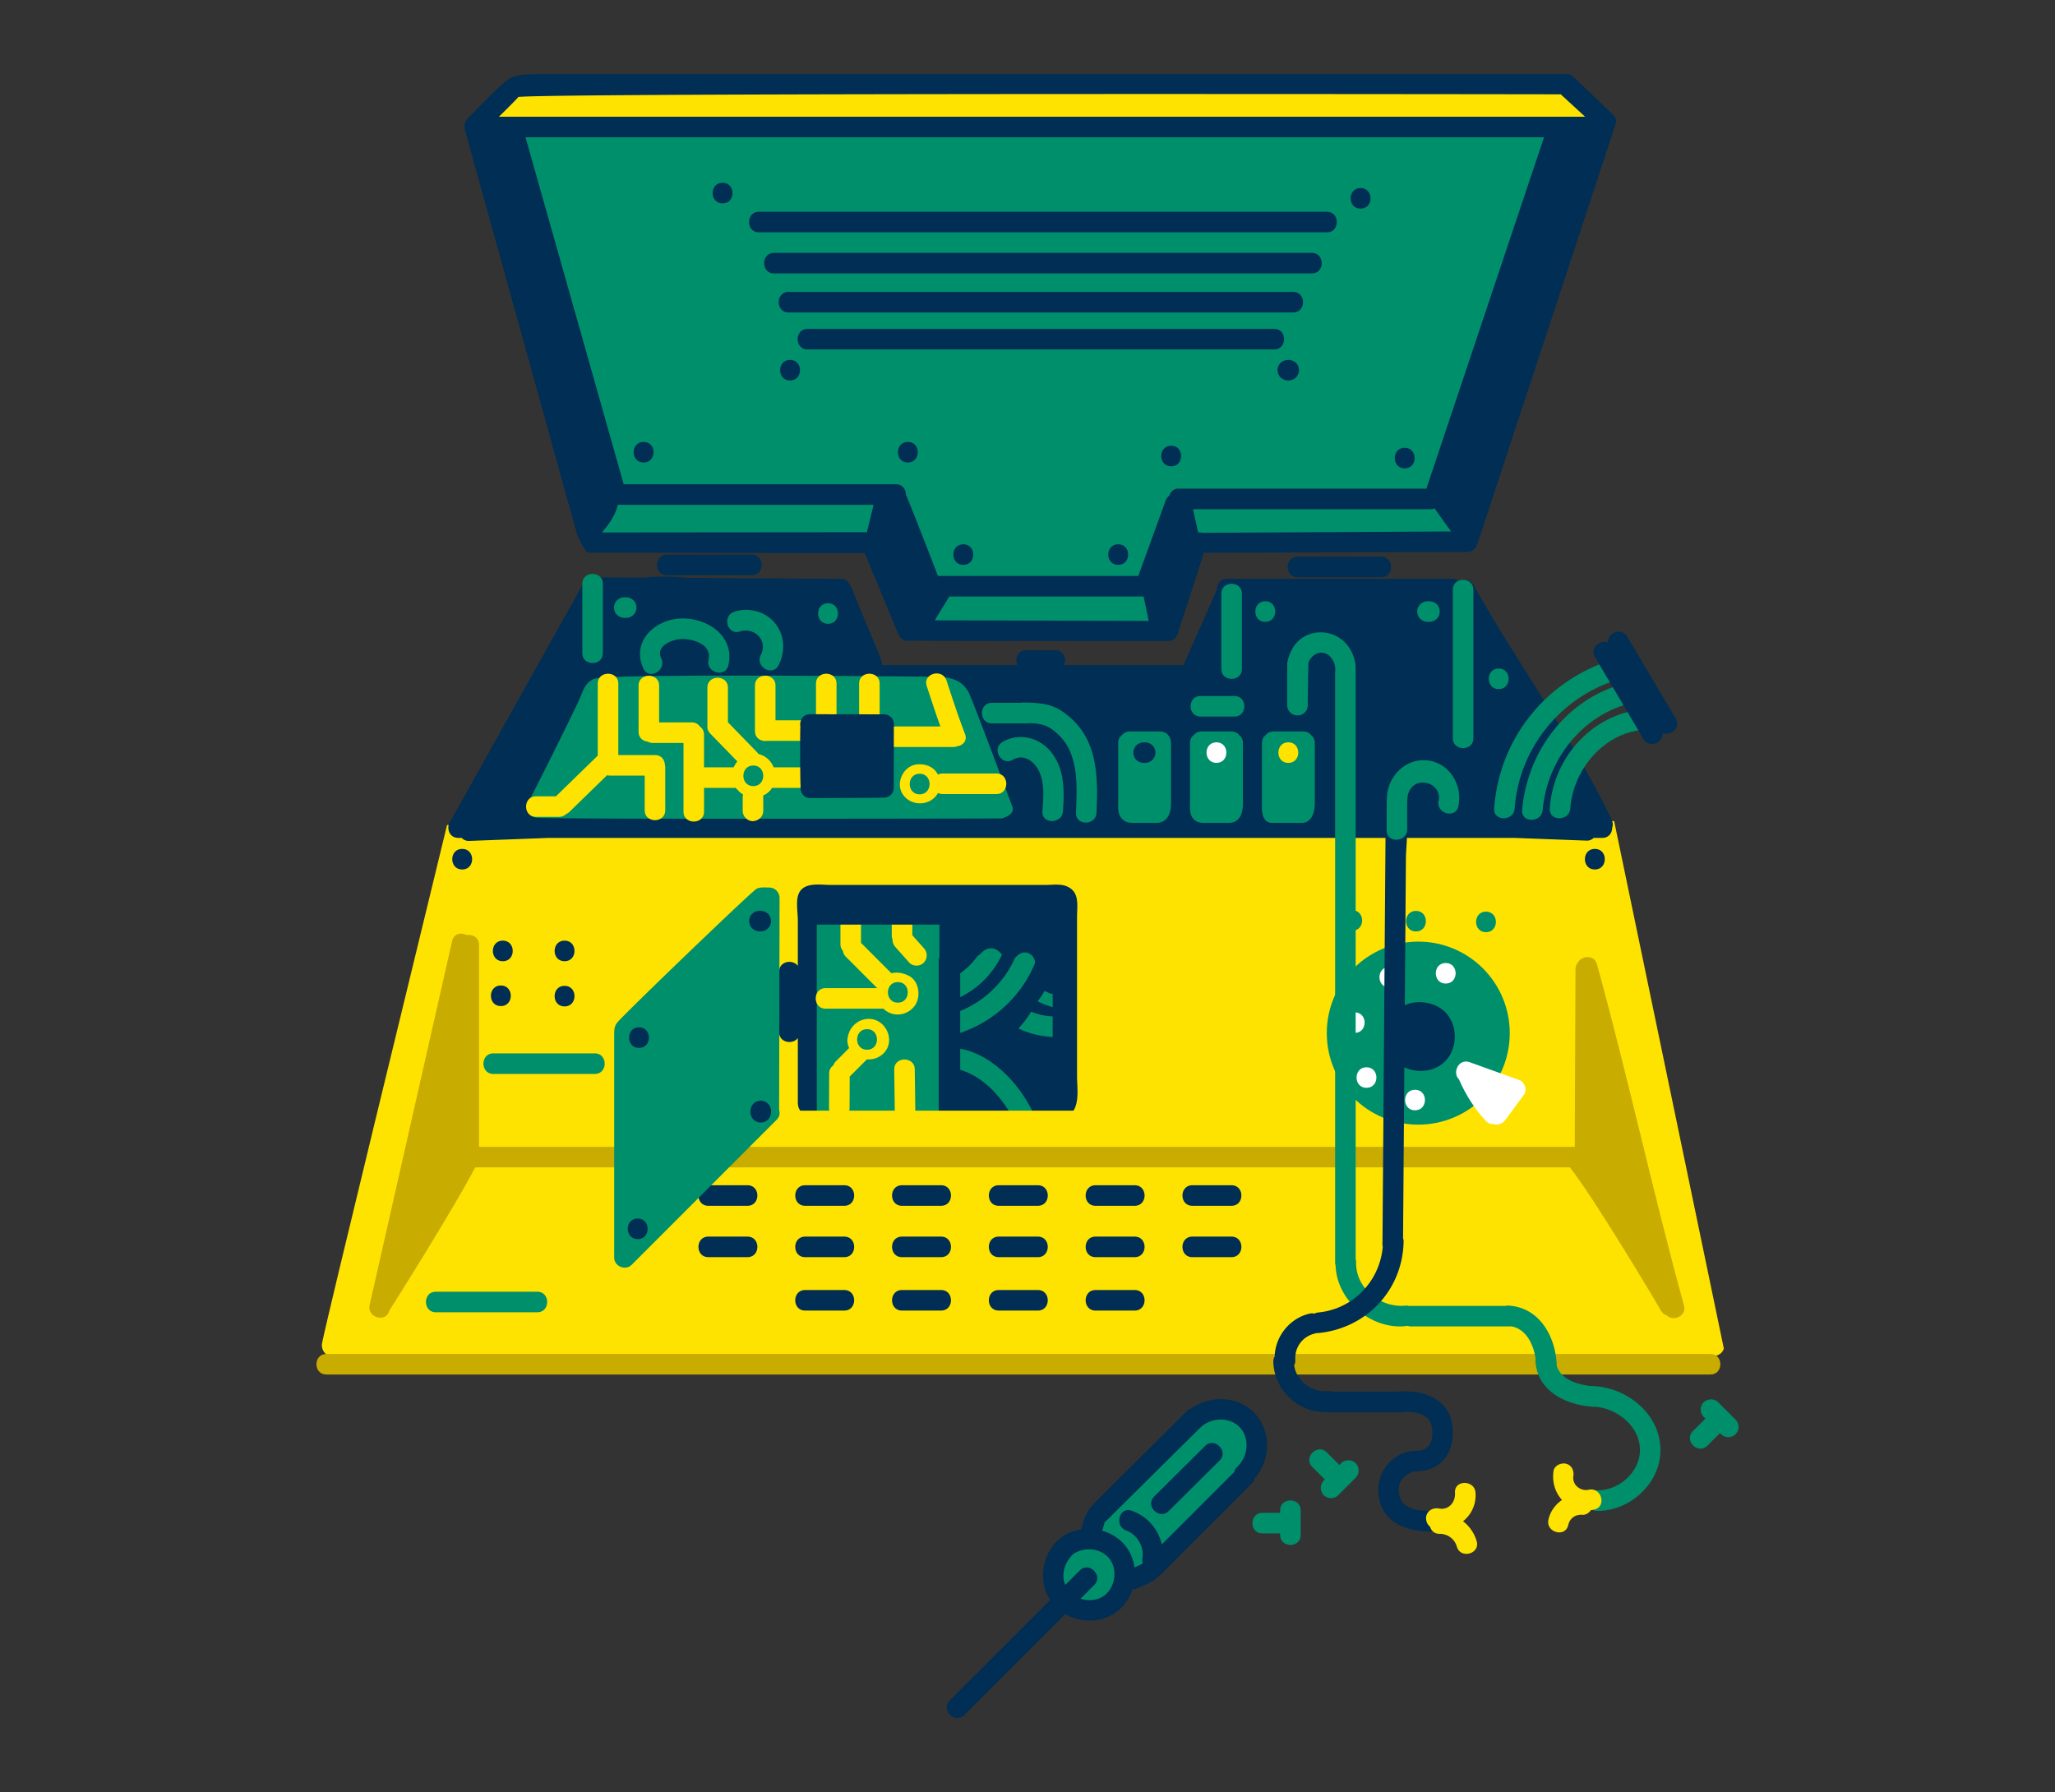 <svg xmlns="http://www.w3.org/2000/svg" viewBox="0 0 500 436"  fill-rule="evenodd" stroke-linejoin="round" stroke-miterlimit="2" ><rect x="0" y="0" width="500" height="436" fill="#333333" stroke="none"/><style><![CDATA[.B{fill:#008f6b}.C{fill:#002e54}.D{fill:#ffe300}]]></style><g><path d="M108.784 200.717l283.95-.944 26.684 128.3c-.227 1.064-1.366 1.835-2.41 1.835H80.783c-1.713 0-2.727-1.6-2.41-3.164 1.576-7.806 22.113-91.772 30.4-126.026zM115.6 30.61l275.065-.994-9.546-9.05-.05.15h-.043l-255.862.625-9.563 9.268z" class="D"/><path d="M79.403 334.422h336.763c3.215 0 3.22-5 0-5H79.403c-3.215 0-3.22 5 0 5zm36.236-50.396c-6.04 11.42-20.884 34.797-20.884 34.797-.723 3.14-5.54 1.802-4.818-1.33l20.068-88.54c.403-1.852 2.236-2.15 3.538-1.443 1.393-.25 3.007.54 3.007 2.37v49.147h266.6l.182-43.278c.012-.607.225-1.116.557-1.51.888-1.75 4.013-2.043 4.683.394 7.564 27.525 13.59 55.45 21.155 82.974.732 2.662-2.692 4.01-4.23 2.404-.534-.15-1.028-.5-1.384-1.14-1.53-2.71-16.03-26.98-21.93-34.568-.07-.09-.135-.183-.19-.277H115.64z" fill="#c9ac00"/><path d="M243.012 318.867h9.506c3.215 0 3.22-5 0-5h-9.506c-3.215 0-3.22 5 0 5zm23.553 0h9.506c3.215 0 3.22-5 0-5h-9.506c-3.215 0-3.22 5 0 5zm-47.106 0h9.506c3.215 0 3.22-5 0-5h-9.506c-3.215 0-3.22 5 0 5zm-23.553 0h9.506c3.215 0 3.22-5 0-5h-9.506c-3.215 0-3.22 5 0 5zm47.106-12.997h9.506c3.215 0 3.22-5 0-5h-9.506c-3.215 0-3.22 5 0 5zm23.553 0h9.506c3.215 0 3.22-5 0-5h-9.506c-3.215 0-3.22 5 0 5zm-94.21 0h9.506c3.215 0 3.22-5 0-5h-9.506c-3.215 0-3.22 5 0 5zm47.106 0h9.506c3.215 0 3.22-5 0-5h-9.506c-3.215 0-3.22 5 0 5zm70.658 0h9.506c3.215 0 3.22-5 0-5h-9.506c-3.215 0-3.22 5 0 5zm-94.21 0h9.506c3.215 0 3.22-5 0-5h-9.506c-3.215 0-3.22 5 0 5zm0-12.497h9.506c3.215 0 3.22-5 0-5h-9.506c-3.215 0-3.22 5 0 5zm94.21 0h9.506c3.215 0 3.22-5 0-5h-9.506c-3.215 0-3.22 5 0 5zm-47.106 0h9.506c3.215 0 3.22-5 0-5h-9.506c-3.215 0-3.22 5 0 5zm23.553 0h9.506c3.215 0 3.22-5 0-5h-9.506c-3.215 0-3.22 5 0 5zm-94.21 0h9.506c3.215 0 3.22-5 0-5h-9.506c-3.215 0-3.22 5 0 5zm47.106 0h9.506c3.215 0 3.22-5 0-5h-9.506c-3.215 0-3.22 5 0 5zm39.427-131.536h37.917l.545-10.63v-5.64c-1.975-1.047-1.58-4.724 1.18-4.724h54.776c.742 0 1.313.265 1.712.673 1.087-.705 2.64-.68 3.457.773 10.817 19.246 24.093 37.223 33.653 57.16.33.7.337 1.36.136 1.94-.01 1.24-.816 2.474-2.413 2.474h-2.106a2.24 2.24 0 0 1-1.702.664l-17.608-.664H133.535l-19.346.734c-.82.033-1.43-.266-1.832-.734h-.857c-2.38 0-3-2.73-1.86-4.156l32.39-57.918c.458-.826 1.152-1.192 1.866-1.227.2-.055.44-.085.69-.085l12.292.04c3.56-.37 7.206-.21 10.813.08l36.84.244c3.024 0 3.204 4.407.555 4.945v16.05h42.44c-.664-1.48.062-3.64 2.176-3.64h7.012c2.116 0 2.84 2.16 2.174 3.64zm-54.864 5h-.55l.78.595-.23-.595z" class="C"/><path d="M367.337 251.364c0 12.298-9.965 22.268-22.26 22.268s-22.258-9.97-22.258-22.268 9.965-22.268 22.258-22.268 22.26 9.97 22.26 22.268zm-5.782-24.562c1.607 0 2.413-1.25 2.413-2.5s-.803-2.5-2.413-2.5c-3.215 0-3.22 5 0 5zm-17.038-.176c1.608 0 2.413-1.25 2.413-2.5s-.803-2.5-2.413-2.5c-3.215 0-3.22 5 0 5zm-15.51-.177c1.608 0 2.413-1.25 2.413-2.5s-.803-2.5-2.413-2.5c-3.215 0-3.22 5 0 5z" class="B"/><path d="M354.98 262.612c-1.613-1.52-.257-4.95 2.405-4.243l12.544 4.507c1.077.63 1.697 2.332.896 3.42l-4.474 6.075c-.7.95-1.81 1.49-2.926 1.12-.637.07-1.3-.14-1.89-.765-2.797-3.005-4.93-6.365-6.554-10.114zm-10.693 7.53c1.607 0 2.412-1.25 2.413-2.5s-.803-2.5-2.413-2.5c-3.215 0-3.22 5 0 5zm-11.81-5.472c1.607 0 2.413-1.25 2.413-2.5s-.803-2.5-2.413-2.5c-3.215 0-3.22 5 0 5zm-2.867-13.366c1.607 0 2.413-1.25 2.413-2.5s-.803-2.5-2.413-2.5c-3.215 0-3.22 5 0 5zm13.37-1.788c1.608 0 2.413-1.25 2.413-2.5s-.803-2.5-2.413-2.5c-3.215 0-3.22 5 0 5zm-4.927-9.263c1.607 0 2.413-1.25 2.413-2.5s-.803-2.5-2.413-2.5c-3.215 0-3.22 5 0 5zm13.702-.947c1.607 0 2.413-1.25 2.413-2.5s-.803-2.5-2.413-2.5c-3.215 0-3.22 5 0 5z" fill="#fff"/><path d="M275.322 384.334l2.983-1.327.994-.33 23.535-23.545-.11-.402c3.757-3.173 4.116-9.588.737-13.16s-9.802-3.568-13.177.01l.213-.447-22.902 22.852-1.002 1.063-1.02 3.308 9.748 11.98zM106.054 319.28h24.666c3.215 0 3.22-5 0-5h-24.666c-3.215 0-3.22 5 0 5zm13.99-57.988h24.666c3.215 0 3.22-5 0-5h-24.666c-3.215 0-3.22 5 0 5zm152.92-82.43c.4-.53 1.034-.895 1.9-.895h7.257c2.276 0 2.8 1.935 2.8 2.802v14.823c0 .353.065 4.617-3.567 4.617h-5.775c-3.885 0-3.518-3.974-3.517-4.315V180.77c0-.872.366-1.507.9-1.907zm17.49 0c.4-.53 1.034-.895 1.9-.895h7.257c.87 0 1.507.366 1.906.9.53.4.894 1.034.894 1.902v14.823c0 .353.104 4.617-3.4 4.617h-6.065c-3.9.09-3.405-3.974-3.404-4.315V180.77c0-.872.366-1.507.9-1.907zm17.49 0c.4-.53 1.034-.895 1.9-.895h7.257c.87 0 1.507.366 1.906.9.53.4.894 1.034.894 1.902v14.823c0 .353-.06 4.705-3.256 4.617h-7.178c-2.743 0-2.424-3.974-2.424-4.315V180.77c0-.872.366-1.507.9-1.907zm-59.647-7.856a2.75 2.75 0 0 1 .593-.061c3.2.005 6.415.13 9.203 1.9 2.276 1.452 4.332 3.497 5.725 5.81 3.413 5.667 3.226 12.707 2.973 19.076-.128 3.21-5.125 3.217-4.997 0 .2-5.002.544-10.47-1.556-15.16-.936-2.09-2.486-3.86-4.348-5.18-1.652-1.17-3.5-1.398-5.415-1.444a2.78 2.78 0 0 1-.529.049h-8.616c-3.22 0-3.215-5 0-5h6.966zm-1.85 13.835c2.63-1.553 5.27.42 6.394 2.873 1.372 2.993 1.017 6.467.792 9.658-.226 3.2 4.772 3.196 4.997 0 .36-5.09.4-10.576-3.12-14.678-2.876-3.362-7.717-4.454-11.585-2.17-2.767 1.635-.256 5.957 2.522 4.317zm-2.766 14.293c3.215 0-107.152.248-112.994-.167-1.913-.136-3.082-2.012-2.158-3.76 2.92-5.528 11.17-22.22 12.417-25.013.982-2.2 1.37-4.196 3.758-5.062 3.58-1.3 75.586-.533 81.498-.492 3.65.025 7.3.06 9.352 3.57.904 1.55 8.765 22.8 10.758 28.003.807 2.108-2.63 2.923-2.63 2.923zm48.42-24.792h8.235c3.215 0 3.22-5 0-5h-8.235c-3.215 0-3.22 5 0 5zm-131.216-14.175c-1.446-3.018 2.728-4.633 4.944-4.694 2.842-.077 7.43 1.35 6.57 5.057-.727 3.13 4.1 4.467 4.818 1.33 1.697-7.31-5.57-11.87-12.116-11.347-6.148.49-11.543 5.892-8.532 12.177 1.39 2.9 5.7.367 4.315-2.523zm19.124-6.518c3.53-1.144 6.925 2.173 5.104 5.687-1.48 2.852 2.832 5.383 4.314 2.523 1.723-3.324 1.525-7.346-.9-10.286-2.35-2.847-6.373-3.87-9.845-2.744-3.047.987-1.743 5.816 1.328 4.82z" class="B"/><path d="M157.607 180.44c-1.155-.106-2.234-.907-2.234-2.402v-11.205c0-3.222 4.997-3.217 4.997 0v8.927h7.93c.932 0 1.594.418 1.986 1.013.593.393 1.01 1.054 1.01 1.983v7.973a2.8 2.8 0 0 1 .481-.04h6.738a6.69 6.69 0 0 1 .766-1.289l.118-.15-6.583-6.762c-.6-.626-.794-1.344-.693-2l-.01-.264v-8.9c0-3.222 4.997-3.217 4.997 0v8.408l7.028 7.22c.144.15.273.31.382.488l.005.01c1.77.4 3.08 1.678 3.713 3.24h6.88c3.22 0 3.215 5 0 5h-7.26a4.86 4.86 0 0 1-2.192 1.866 2.31 2.31 0 0 1 .039.42v3.308c0 1.4-1.145 2.44-2.498 2.5s-2.498-1.192-2.498-2.5v-3.308c0-.233.03-.457.09-.667a4.74 4.74 0 0 1-1.242-1.047c-.204-.185-.386-.376-.546-.57h-7.232a2.97 2.97 0 0 1-.466-.037l-.015-.002v5.82c0 3.222-4.997 3.217-4.997 0v-16.71h-7.433c-.195 0-.39-.018-.582-.06a2.32 2.32 0 0 1-.665-.253l-.01-.006zm-12.166 3.397v-17.5c0-3.222 4.997-3.217 4.997 0v17.372h8.923c1.515 0 2.316 1.106 2.404 2.277a2.69 2.69 0 0 1 .093.719v10.433c0 3.222-4.997 3.216-4.997 0v-8.43h-8.426a2.77 2.77 0 0 1-.728-.095l-9.146 8.903c-.25.242-.54.44-.864.57l-.012.005c-.4.4-.964.658-1.695.658h-5.573c-3.22 0-3.215-5 0-5h4.85l10.173-9.91zm82.776 9.09c-1.672 3.128-6.38 3.447-8.512.41-1.973-2.808.127-7.208 3.65-7.373 2.547-.12 4.1 1.042 4.855 2.502.326-.17.715-.27 1.17-.27h13.044c3.22 0 3.215 5 0 5H229.38c-.45 0-.838-.098-1.163-.266zm.588-16.174c-1.17-3.26-2.243-6.555-3.324-9.842-1.01-3.068 3.818-4.37 4.818-1.33 1.433 4.356 2.852 8.725 4.497 13.007.64 1.664-.55 2.802-1.937 2.986-.282.114-.605.178-.97.178H217.96c-3.22 0-3.215-5 0-5h10.847zm-42.24 3.508c-1.362.18-2.876-.62-2.876-2.4v-11.04c0-3.222 4.997-3.217 4.997 0v8.43h7.424c3.22 0 3.215 5 0 5h-9.545zm11.972-13.926v8.942c0 3.217 4.997 3.222 4.997 0v-8.942c0-3.217-4.997-3.222-4.997 0zm10.493 0v8.942c0 3.217 4.997 3.222 4.997 0v-8.942c0-3.217-4.997-3.222-4.997 0z" class="D"/><path d="M295.972 185.61c3.215 0 3.22-5 0-5s-3.22 5 0 5" fill="#fff"/><path d="M313.18 161.758c0-1.237.726-2.818.9-3.192 2.714-6.183 11.207-6.2 14.454-.542.113.198 1.31 2.17 1.31 4.423v143.808a2.59 2.59 0 0 1 .113.857c-.168 6.28 5.91 11.136 11.95 10.56.383-.036.72.003 1.012.1.143-.023.294-.035.453-.035h22.907a2.54 2.54 0 0 1 .86-.078c7.467.52 11.284 7.45 11.624 14.3.005.108.005.213-.001.313.947 3.423 5.44 4.74 8.685 4.98.12-.01.244-.01.374-.004 8.057.423 15.92 6.67 16.18 15.148.255 8.296-7.34 15.342-15.444 15.204-3.217-.055-3.216-5.054 0-5 5.407.092 10.696-4.58 10.447-10.205-.245-5.538-5.616-9.695-10.854-10.127a2.81 2.81 0 0 1-.368.003c-6.563-.35-13.677-3.66-14.184-10.985a2.66 2.66 0 0 1 .036-.68c-.5-3.458-2.297-7.297-5.94-7.895-.1.01-.184.013-.28.013h-24.04c-.35 0-.664-.06-.94-.165a2.82 2.82 0 0 1-.526.099c-8.43.803-16.665-6.3-16.945-14.757-.075-.24-.116-.504-.116-.795V163.67c.224-1.888-.448-2.81-.626-3.123-1.553-2.71-4.67-2.092-5.825.542-.003.007-.035.316-.038.375-.067 1.08-.17 10.092-.17 10.092-.001.25-.03.502-.1.743a2.23 2.23 0 0 1-.318.669c-.093.132-.2.252-.32.36l-.002.002c-.402.437-.988.724-1.758.724-.782 0-1.373-.294-1.775-.74-.437-.402-.724-.988-.724-1.76v-9.798zm-89.418 31.5c1.607 0 2.413-1.25 2.413-2.5s-.803-2.5-2.413-2.5c-3.215 0-3.22 5 0 5zm-40.475-2c1.607 0 2.413-1.25 2.413-2.5s-.803-2.5-2.413-2.5c-3.215 0-3.22 5 0 5zm28.17-59.166l9.113 21.522 64.67.644 6.127-21.734 62.198-.473 3.456-.27 33.333-99.326.418-1.552h-275.24L143.58 132.05l67.88.042z" class="B"/><path d="M336.37 302.323l.757-101.296c-.042-.672-.58-1.987-.268-2.457-1.772 2.67-6.098.165-4.315-2.523 1.81-2.73 5.626-2.924 7.853-.497 2.915 3.176 1.705 9.368 1.676 13.258l-.698 92.43a2.58 2.58 0 0 1 .135.912c-.268 11.785-9.07 21.032-20.716 22.184a2.77 2.77 0 0 1-.493.006 2.79 2.79 0 0 1-.361.108c-3.017.694-4.962 3.342-4.783 6.422.03.52-.075.958-.275 1.3.55 3.94 4.335 6.69 8.288 6.31.414-.04.774.01 1.08.124h15.702c.08-.013.165-.023.25-.03 6.41-.474 12.77 1.884 13.252 9.045.386 5.7-2.725 10.213-8.688 10.356a2.88 2.88 0 0 1-.467-.026c-2.838.627-4.643 3.034-3.764 6.06 1 3.445 5.08 3.68 8.07 3.564 3.22-.127 3.205 4.872 0 5-5.556.218-11.632-1.656-13.01-7.73-1.24-5.47 2.195-10.912 7.775-11.79.294-.046.573-.046.833-.007.175-.04.362-.064.562-.07 3.188-.076 3.988-2.52 3.69-5.357-.36-3.445-3.512-4.13-6.503-4.12a2.68 2.68 0 0 1-.754.103h-18.013a2.71 2.71 0 0 1-.672-.08c-6.7.255-12.53-5.496-12.696-12.162-.013-.528.1-.97.326-1.324.108-4.878 3.677-9.317 8.467-10.42.436-.1.837-.093 1.196-.005.285-.15.614-.25.985-.287 8.498-.84 14.906-7.64 15.65-15.973a2.89 2.89 0 0 1-.075-1.04z" class="C"/><path d="M259.864 375.93c-3.756 2.66-4.763 8.5-2.117 12.256s8.47 4.792 12.244 2.157 4.818-8.458 2.197-12.24-8.44-4.848-12.23-2.238l-.094.066zm51.61-7.845v-.604c0-3.222 4.997-3.217 4.997 0v5.987c0 3.222-4.997 3.217-4.997 0v-.384h-4.326c-3.22 0-3.215-5 0-5h4.326zm10.88-8.116l-3.06-3.06c-2.278-2.28 1.257-5.812 3.533-3.535l3.06 3.06.427-.427c.957-.957 2.576-.958 3.533 0s.954 2.58 0 3.535l-4.232 4.234c-.957.957-2.576.958-3.533 0s-.954-2.58 0-3.535l.272-.272zm92.597-14.825l-.427-.427c-.957-.958-.957-2.577 0-3.535a2.54 2.54 0 0 1 3.533 0l4.232 4.233a2.54 2.54 0 0 1 0 3.535 2.54 2.54 0 0 1-3.533 0l-.272-.272-3.06 3.06c-2.278 2.28-5.8-1.257-3.533-3.535l3.06-3.06zm-77.56-143.248s-.04-6.984.09-8.4c.458-5.03 4.907-9.24 10.172-8.443 5.207.787 8.246 6.163 7.19 11.096-.675 3.15-5.49 1.81-4.818-1.33 1.048-4.885-7.3-6.686-7.613-.287-.066 1.354-.02 7.372-.02 7.372-.184 3.203-5.182 3.214-4.997 0z" class="B"/><path d="M287.844 162.18c.04-.178.098-.36.18-.54l8.466-19.087c1.15-2.595 5.528-.705 4.567 1.926l-.45 21.99-11.002-.012c-2.448 0-3.033-2.9-1.76-4.275zm-84.5-20.5c1.255-.67 3.192-.392 3.87 1.342 2.3 5.88 4.874 11.646 7.175 17.525 1 2.532-2.292 3.846-4.04 2.42-.647.2-4.17.746-5.225.108-2.886-1.74-2.83-14.805-4.182-18.377-.7-1.85.843-3.05 2.403-3.016zm7.065-7.13l-67.404-.1c-.504-.088-2.417-3.772-2.55-4.246l-27.343-98.626c-.097-.354-.11-.724-.047-1.085l.005-.026c0-.565.222-1.148.75-1.663 1.82-1.775 8.708-9.237 10.665-9.958 2.37-.873 5.116-.8 7.572-.8h248.997s.86-.22 1.818.677l9.546 9.145c.74.692.896 1.515.693 2.25l-33.69 102.347c-.373 1.112-1.247 1.744-2.41 1.835l-64.113.188c-.006.045-6.357 19.85-6.495 20.1-.253.453-.616.85-1.077 1.096-.343.182-.728.27-1.115.27-21.348 0-63.74-.03-63.962-.096-.696-.207-1.263-.73-1.577-1.377-.082-.17-8.264-19.91-8.264-19.91zm69.08 16.52l-1.24-5.938h-47.282l-3.536 5.802h.686l51.373.135zm36.232-10.63h20.324c3.215 0 3.22-5 0-5h-20.324c-3.215 0-3.22 5 0 5zm59.95-107.044l-247.808.007 23.89 84.423h66.245c1.63 0 2.433 1.28 2.413 2.544.22.235 5.38 13.467 7.802 19.765.014 0 .03 0 .045 0h48.718a2.82 2.82 0 0 1 .097-.322l6.54-18c.2-.55.525-.956.916-1.233a2.28 2.28 0 0 1 2.298-1.693h60.242c.022-.104.05-.21.087-.32l28.517-85.17zm-213.37 106.547h20.6c3.215 0 3.22-5 0-5h-20.6c-3.215 0-3.22 5 0 5zm109.77-2.514c1.607 0 2.413-1.25 2.413-2.5s-.803-2.5-2.413-2.5c-3.215 0-3.22 5 0 5zm-37.69 0c1.607 0 2.412-1.25 2.413-2.5s-.803-2.5-2.413-2.5c-3.215 0-3.22 5 0 5zm58.513-2.96l-.25.001.008.035.24-.036h.001zm60.183-5.17c-1.37-1.854-2.95-4.032-4.006-5.608-.292.124-.63.195-1.01.195h-57.812l1.278 5.644h.08c.29 0 .552.04.79.114l60.68-.345zM211 129.49l-.044-.124 1.592-6.542h-62.23c-.6 2.55-2.162 4.724-3.852 6.725L211 129.49zm130.775-15.54c1.607 0 2.412-1.25 2.413-2.5s-.803-2.5-2.413-2.5c-3.215 0-3.22 5 0 5zm-56.813-.5c1.607 0 2.413-1.25 2.413-2.5s-.803-2.5-2.413-2.5c-3.215 0-3.22 5 0 5zm-128.366-.923c1.607 0 2.412-1.25 2.413-2.5s-.803-2.5-2.413-2.5c-3.215 0-3.22 5 0 5zm64.288 0c1.608 0 2.413-1.25 2.413-2.5s-.803-2.5-2.413-2.5c-3.215 0-3.22 5 0 5zM192.23 92.565c1.607 0 2.412-1.25 2.413-2.5s-.803-2.5-2.413-2.5c-3.215 0-3.22 5 0 5zm121.114 0h.213a2.58 2.58 0 0 0 1.766-.732c.433-.434.76-1.145.732-1.768-.03-.646-.24-1.317-.732-1.768s-1.1-.732-1.766-.732h-.213a2.58 2.58 0 0 0-1.767.732c-.433.434-.76 1.145-.732 1.768.03.646.24 1.317.732 1.768s1.1.732 1.767.732zm-116.85-7.545h113.52c3.215 0 3.22-5 0-5h-113.52c-3.215 0-3.22 5 0 5zm-4.614-8.998h122.75c3.215 0 3.22-5 0-5H191.88c-3.215 0-3.22 5 0 5zm-3.54-9.498h130.83c3.215 0 3.22-5 0-5H188.34c-3.215 0-3.22 5 0 5zm-3.67-9.998h138.17c3.215 0 3.22-5 0-5H184.67c-3.215 0-3.22 5 0 5zm146.373-5.77c1.608 0 2.413-1.25 2.413-2.5s-.803-2.5-2.413-2.5c-3.215 0-3.22 5 0 5zm-155.23-1.28c1.607 0 2.413-1.25 2.413-2.5s-.803-2.5-2.413-2.5c-3.215 0-3.22 5 0 5zm209.865-21.07l-5.94-5.46s-245.116-.392-253.614.65c-.04.19-4.73 4.8-4.73 4.8h264.282zm-259.553-4.8c.006-.03-.005-.043-.04-.038s-.09.03-.177.082c.025-.015.098-.03.217-.044z" class="C"/><path d="M375.35 197.067c1.02-11.822 9.153-22.582 20.714-25.79 3.095-.858 1.78-5.683-1.33-4.82-13.822 3.834-23.17 16.56-24.382 30.61-.276 3.205 4.722 3.186 4.997 0zm-6.815-.378c1.026-14.2 10.616-26.436 24.052-30.998 3.03-1.028 1.728-5.858-1.328-4.82-15.664 5.317-26.526 19.292-27.72 35.818-.232 3.2 4.766 3.195 4.997 0zm13.532-.01c.65-9.107 7.682-17.838 16.994-19.026 3.147-.4 3.187-5.405 0-5-12.172 1.553-21.127 11.932-21.99 24.025-.23 3.2 4.77 3.196 4.997 0zm-28.58-53.188v36.118c0 3.216 4.997 3.222 4.997 0V143.49c0-3.217-4.997-3.222-4.997 0zm11.164 24.17c1.607 0 2.412-1.25 2.413-2.5s-.803-2.5-2.413-2.5c-3.215 0-3.22 5 0 5zm-67.484-23.207v18.3c0 3.217 4.997 3.222 4.997 0v-18.3c0-3.217-4.997-3.222-4.997 0zm-155.483-2.408V158.9c0 3.217 4.997 3.222 4.997 0v-16.855c0-3.217-4.997-3.222-4.997 0zm59.782 9.723c1.608 0 2.413-1.25 2.413-2.5s-.803-2.5-2.413-2.5c-3.215 0-3.22 5 0 5zm106.403-5.48c1.598.01 2.395 1.254 2.395 2.5s-.8 2.49-2.395 2.5h-.02c-3.22 0-3.215-5 0-5h.02zm39.453 5h.48a2.58 2.58 0 0 0 1.767-.732c.433-.434.76-1.145.732-1.768-.03-.646-.24-1.317-.732-1.768s-1.1-.732-1.767-.732h-.48a2.58 2.58 0 0 0-1.767.732c-.433.434-.76 1.145-.732 1.768.03.646.24 1.317.732 1.768s1.1.732 1.767.732zm-194.956-5.962h-.48a2.58 2.58 0 0 0-1.767.732c-.433.434-.76 1.145-.732 1.768.03.646.24 1.317.732 1.768s1.1.732 1.767.732h.48a2.58 2.58 0 0 0 1.767-.732c.433-.434.76-1.145.732-1.768-.03-.646-.24-1.317-.732-1.768s-1.1-.732-1.767-.732z" class="B"/><path d="M194.12 234.993V223.97c0-1.837-.48-4.443.09-6.196 1.077-3.317 5.293-2.464 7.962-2.464h52.185c1.673 0 3.634-.32 5.2.34 3.202 1.352 2.496 4.584 2.496 7.458v38.717c0 2.64.547 5.89-.766 8.245-.426.764-1.29 1.238-2.157 1.238l-62.07-.1c-.852.323-3.01-.474-2.94-3.084v-15.568c-1.223 1.664-4.553 1.178-4.553-1.448V236.44c0-.234.026-.47.086-.696a2.22 2.22 0 0 1 .526-.955c.316-.335.733-.56 1.177-.675a2.79 2.79 0 0 1 .416-.073c.74-.074 1.524.136 2.075.647a2.23 2.23 0 0 1 .272.305h0zm147.51 9.687c-3.95 2.238-5.57 7.465-3.51 11.54 2.1 4.158 7.768 5.494 11.74 3.318 4.07-2.23 5.195-7.65 3.027-11.605-2.428-4.43-8.452-4.842-11.256-3.253z" class="C"/><path d="M189.57 270.098c.24.76.11 1.63-.625 2.365l-35.244 35.26c-1.53 1.532-4.265.397-4.265-1.768v-54.42c.03-1.185.065-1.96.853-2.868 2.428-2.8 32.493-31.697 33.74-32.386.926-.51 2.13-.34 3.15-.34a2.54 2.54 0 0 1 2.498 2.499l-.107 51.66zm9.166-48.26c0-.266 29.656-1.753 29.656-.653v49.54l-29.656-.358v-48.53z" class="B"/><path d="M222.7 270.07l-.13-9.873c-.008-3.216-5.005-3.222-4.997 0l.13 9.873c.008 3.216 5.005 3.222 4.997 0zM206.603 255c-.316-.717-.484-1.523-.413-2.113.207-1.725.895-3.107 2.353-4.113 1.17-.808 2.714-1.097 4.093-.716 2.942.814 4.62 4.42 3.15 7.145-.955 1.768-2.954 2.706-4.858 2.54l-4 4-.175.162-.007.006-.04 7.678c-.003 3.222-5 3.217-4.997 0l.04-8.396c.001-.932.42-1.594 1.015-1.987a2.51 2.51 0 0 1 .63-.999l3.2-3.21zm-1.497-23.638c-.376-.396-.618-.948-.618-1.654v-9.14c0-3.222 4.997-3.217 4.997 0v8.823l7.4 7.412c1.232-.322 2.7-.176 4.27.628 2.282 1.17 2.917 4.52 1.71 6.774-1.073 2.007-3.504 3.038-5.696 2.475-.835-.214-1.604-.664-2.232-1.265h-14.05c-3.22 0-3.215-5 0-5h12.545l-7.612-7.615c-.158-.158-.3-.333-.414-.525a2.25 2.25 0 0 1-.309-.916h0zm11.87-10.49v6.703c0 3.216 4.997 3.222 4.997 0v-6.703c0-3.217-4.997-3.222-4.997 0z" class="D"/><path d="M231.612 259.856c6.793.97 12.122 6.817 15.08 12.668 1.45 2.872 5.763.344 4.315-2.523-3.468-6.862-10.117-13.83-18.065-14.965-3.145-.45-4.504 4.367-1.328 4.82zm-20.65-4.457c1.607 0 2.413-1.25 2.413-2.5s-.803-2.5-2.413-2.5c-3.215 0-3.22 5 0 5zm35.346-5.96c2.94 1.713 6.135 2.638 9.525 2.84 3.212.19 3.2-4.81 0-5-2.51-.15-4.836-.894-7.003-2.157-2.784-1.623-5.302 2.696-2.522 4.317zm-13.817 2.232a30.13 30.13 0 0 0 21.662-28.807c.022-3.217-4.975-3.22-4.997 0-.075 11.166-7.288 20.822-17.994 23.987-3.077.9-1.767 5.735 1.328 4.82zm18.15-9.044c1.887 1.157 3.948 2.033 6.09 2.594 3.113.816 4.44-4.005 1.328-4.82-1.76-.46-3.344-1.14-4.895-2.09-2.75-1.686-5.262 2.636-2.522 4.317zm-32.185 1.32c1.607 0 2.413-1.25 2.413-2.5s-.803-2.5-2.413-2.5c-3.215 0-3.22 5 0 5zm14.866-1.2c7.93-3.652 12.99-12.1 12.613-20.803-.14-3.205-5.137-3.222-4.997 0 .31 7.112-3.694 13.52-10.138 16.487-2.918 1.344-.382 5.654 2.522 4.317zm-4.742-10.272v-11.78c0-3.217-4.997-3.222-4.997 0v11.78c0 3.217 4.997 3.222 4.997 0zm1.446-10.342c.78 3.093 2.273 5.837 4.342 8.25 2.097 2.446 5.618-1.104 3.533-3.535-1.5-1.76-2.493-3.803-3.057-6.044-.785-3.118-5.605-1.797-4.818 1.33z" class="B"/><path d="M347.948 371.46c-.78-.608-1.152-1.755-.896-2.685.377-1.375 1.75-2 3.073-1.746 2.407.46 4.037-1.592 3.89-3.825-.21-3.217 4.788-3.194 4.997 0 .19 2.894-1.06 5.346-3.04 6.922a9.41 9.41 0 0 1 3.311 4.845c.896 3.102-3.927 4.414-4.818 1.33-.545-1.887-2.255-3.124-4.205-3.115-1.278.006-2.048-.777-2.31-1.726zm32.1-6.518c-1.62-1.773-2.462-4.302-2.055-7.054.198-1.344 1.896-2.07 3.073-1.746 1.413.388 1.942 1.74 1.745 3.075-.3 2.097 1.798 3.677 3.724 3.248 3.138-.7 4.466 4.12 1.328 4.82l-.8.144c-.455.693-1.222 1.19-2.067 1.126-1.646-.123-3.048.8-3.426 2.493-.703 3.143-5.52 1.805-4.818-1.33.438-1.96 1.675-3.66 3.306-4.778zM195.14 275.228h69.59c3.215 0 3.22-5 0-5h-69.59c-3.215 0-3.22 5 0 5zm22.735-44.786l3.357 3.767c.872.98 2.656.956 3.533 0 .96-1.045.93-2.49 0-3.535l-3.357-3.767c-.872-.98-2.656-.956-3.533 0-.96 1.045-.93 2.5 0 3.535zm95.586-44.83c1.607 0 2.413-1.25 2.413-2.5s-.803-2.5-2.413-2.5c-3.215 0-3.22 5 0 5z" class="D"/><path d="M263.07 372.105c.02-.134.052-.273.095-.415.665-2.156 1.097-3.855 2.665-5.474 2.498-2.582 17.812-17.774 22.9-22.852.367-.366.76-.588 1.153-.692 4.568-3.245 11.324-3.075 15.344 1.13 4.15 4.34 3.93 11.55.033 15.914-.106.442-.33.855-.66 1.184l-22.15 22.16c-1.813 1.814-3.555 2.406-5.868 3.434a2.67 2.67 0 0 1-1.067.24c-.726 2.21-2.085 4.2-4.003 5.57-3.613 2.58-8.592 2.58-12.35.42l-24.537 24.545c-2.278 2.28-5.8-1.26-3.533-3.534l24.424-24.435c-3.087-4.76-1.926-11.644 2.582-15.135.036-.028.414-.34.6-.457 1.34-.84 2.835-1.37 4.37-1.6zm-.166 16.873c1.84.6 3.955.44 5.55-.616 2.798-1.848 3.6-6.3 1.577-8.998-2.038-2.717-5.986-3.067-8.744-1.383-2.153 1.883-3.213 4.972-2.105 7.648l3.526-3.527c2.278-2.28 5.8 1.257 3.533 3.535l-3.338 3.342zm19.763-13.205l17.63-17.636c.104-.447.326-.866.662-1.175 2.626-2.41 3.275-6.867.737-9.627-2.507-2.726-7.104-2.47-9.643.01l-23.394 23.183c-.07.037-.196.305 0 0 .044-.023.065.047-.037.423-.134.495-.293.988-.45 1.48 2.464.697 4.695 2.184 6.177 4.4.91 1.368 1.462 2.923 1.676 4.526a16.35 16.35 0 0 0 1.697-.794c.137-.076.252-.145.35-.21-.138-.4-.185-.833-.104-1.318.458-2.755-1.34-5.71-3.94-6.652-3.005-1.09-1.7-5.918 1.328-4.82 3.843 1.393 6.475 4.494 7.313 8.202zm1.688-8.127l12.38-12.295c2.286-2.27-1.247-5.805-3.533-3.535l-12.38 12.295c-2.286 2.27 1.248 5.805 3.533 3.535zm-129.197-66.17c1.608 0 2.413-1.25 2.413-2.5s-.803-2.5-2.413-2.5c-3.215 0-3.22 5 0 5zm27.438-31.174v.318c0 .64.28 1.314.732 1.768.434.433 1.144.76 1.767.732.646-.03 1.316-.24 1.767-.732s.732-1.1.732-1.768v-.318c0-.64-.28-1.314-.732-1.768-.434-.433-1.145-.76-1.767-.732-.646.03-1.316.24-1.767.732s-.732 1.1-.732 1.768zm46.034-36.463v31.777c0 3.216 4.997 3.222 4.997 0V233.84c0-3.217-4.997-3.222-4.997 0zm-30.846-8.873c-2.364 0-2.316-8.218.026-8.218h58.158c.824 0 5.15 1.15 5.15 3.112v44.096c0 3.222-4.997 3.217-4.997 0v-22.14c-.39-.028-.767-.15-1.128-.33l-.82-.41c-.584.954-1.205 1.886-1.865 2.797-.234.323-.934 1.49-1.165 1.878-1.543 2.6-3.512 4.926-5.87 6.82-1.056.848-4.587-2.69-3.533-3.535 2.047-1.644 3.75-3.55 5.1-5.81.202-.34.898-1.508 1.165-1.877a43.12 43.12 0 0 0 3.892-6.509l.001-.015c.17-2.56-2.476-4.166-4.443-2.237-1.367 1.34-3.17.635-3.924-.63l-.022-.024c-1.442-1.612-3.364-1.612-4.804-.008-.837.933-1.882.967-2.72.52-.322.124-5.814-7.398-5.734-7.476l.005-.005h-32.46zm-42.307 29.993c1.607 0 2.412-1.25 2.413-2.5s-.803-2.5-2.413-2.5c-3.215 0-3.22 5 0 5zm-18.116-10.097c1.608 0 2.413-1.25 2.413-2.5s-.803-2.5-2.413-2.5c-3.215 0-3.22 5 0 5zm-15.5-.083c1.607 0 2.413-1.25 2.413-2.5s-.803-2.5-2.413-2.5c-3.215 0-3.22 5 0 5zm.474-10.914c1.608 0 2.413-1.25 2.413-2.5s-.803-2.5-2.413-2.5c-3.215 0-3.22 5 0 5zm15.027 0c1.608 0 2.413-1.25 2.413-2.5s-.803-2.5-2.413-2.5c-3.215 0-3.22 5 0 5zm47.415-7.26h.318a2.58 2.58 0 0 0 1.767-.732c.433-.434.76-1.145.732-1.768-.03-.646-.24-1.317-.732-1.768s-1.1-.732-1.767-.732h-.318a2.58 2.58 0 0 0-1.767.732c-.433.434-.76 1.145-.732 1.768.03.646.24 1.317.732 1.768s1.1.732 1.767.732zm-72.323-15.06c1.607 0 2.413-1.25 2.413-2.5s-.803-2.5-2.413-2.5c-3.215 0-3.22 5 0 5zm275.586 0c1.607 0 2.412-1.25 2.413-2.5s-.803-2.5-2.413-2.5c-3.215 0-3.22 5 0 5zm-193.287-34.67c-.3-1.414.484-3.1 2.35-3.1l17.77.026c1.284-.046 2.605.76 2.604 2.413l-.028 15.444c0 1.693-1.38 2.495-2.7 2.41-.232.07-17.572.11-17.572.11-1.806 0-2.597-1.572-2.378-2.953-.13-.297-.154-14.085-.06-14.348zm83.5 8.74h.374a2.58 2.58 0 0 0 1.767-.732c.433-.434.76-1.145.732-1.768-.03-.646-.24-1.317-.732-1.768s-1.1-.732-1.767-.732h-.374a2.58 2.58 0 0 0-1.767.732c-.433.434-.76 1.145-.732 1.768.03.646.24 1.317.732 1.768s1.1.732 1.767.732zm112.973-29.273c-.2-2.278 3.25-3.86 4.674-1.456l11.805 19.92c1.33 2.245-1.24 4.316-3.14 3.566.2 2.278-3.25 3.86-4.674 1.456l-11.805-19.92c-1.33-2.245 1.24-4.317 3.14-3.566z" class="C"/></g></svg>
